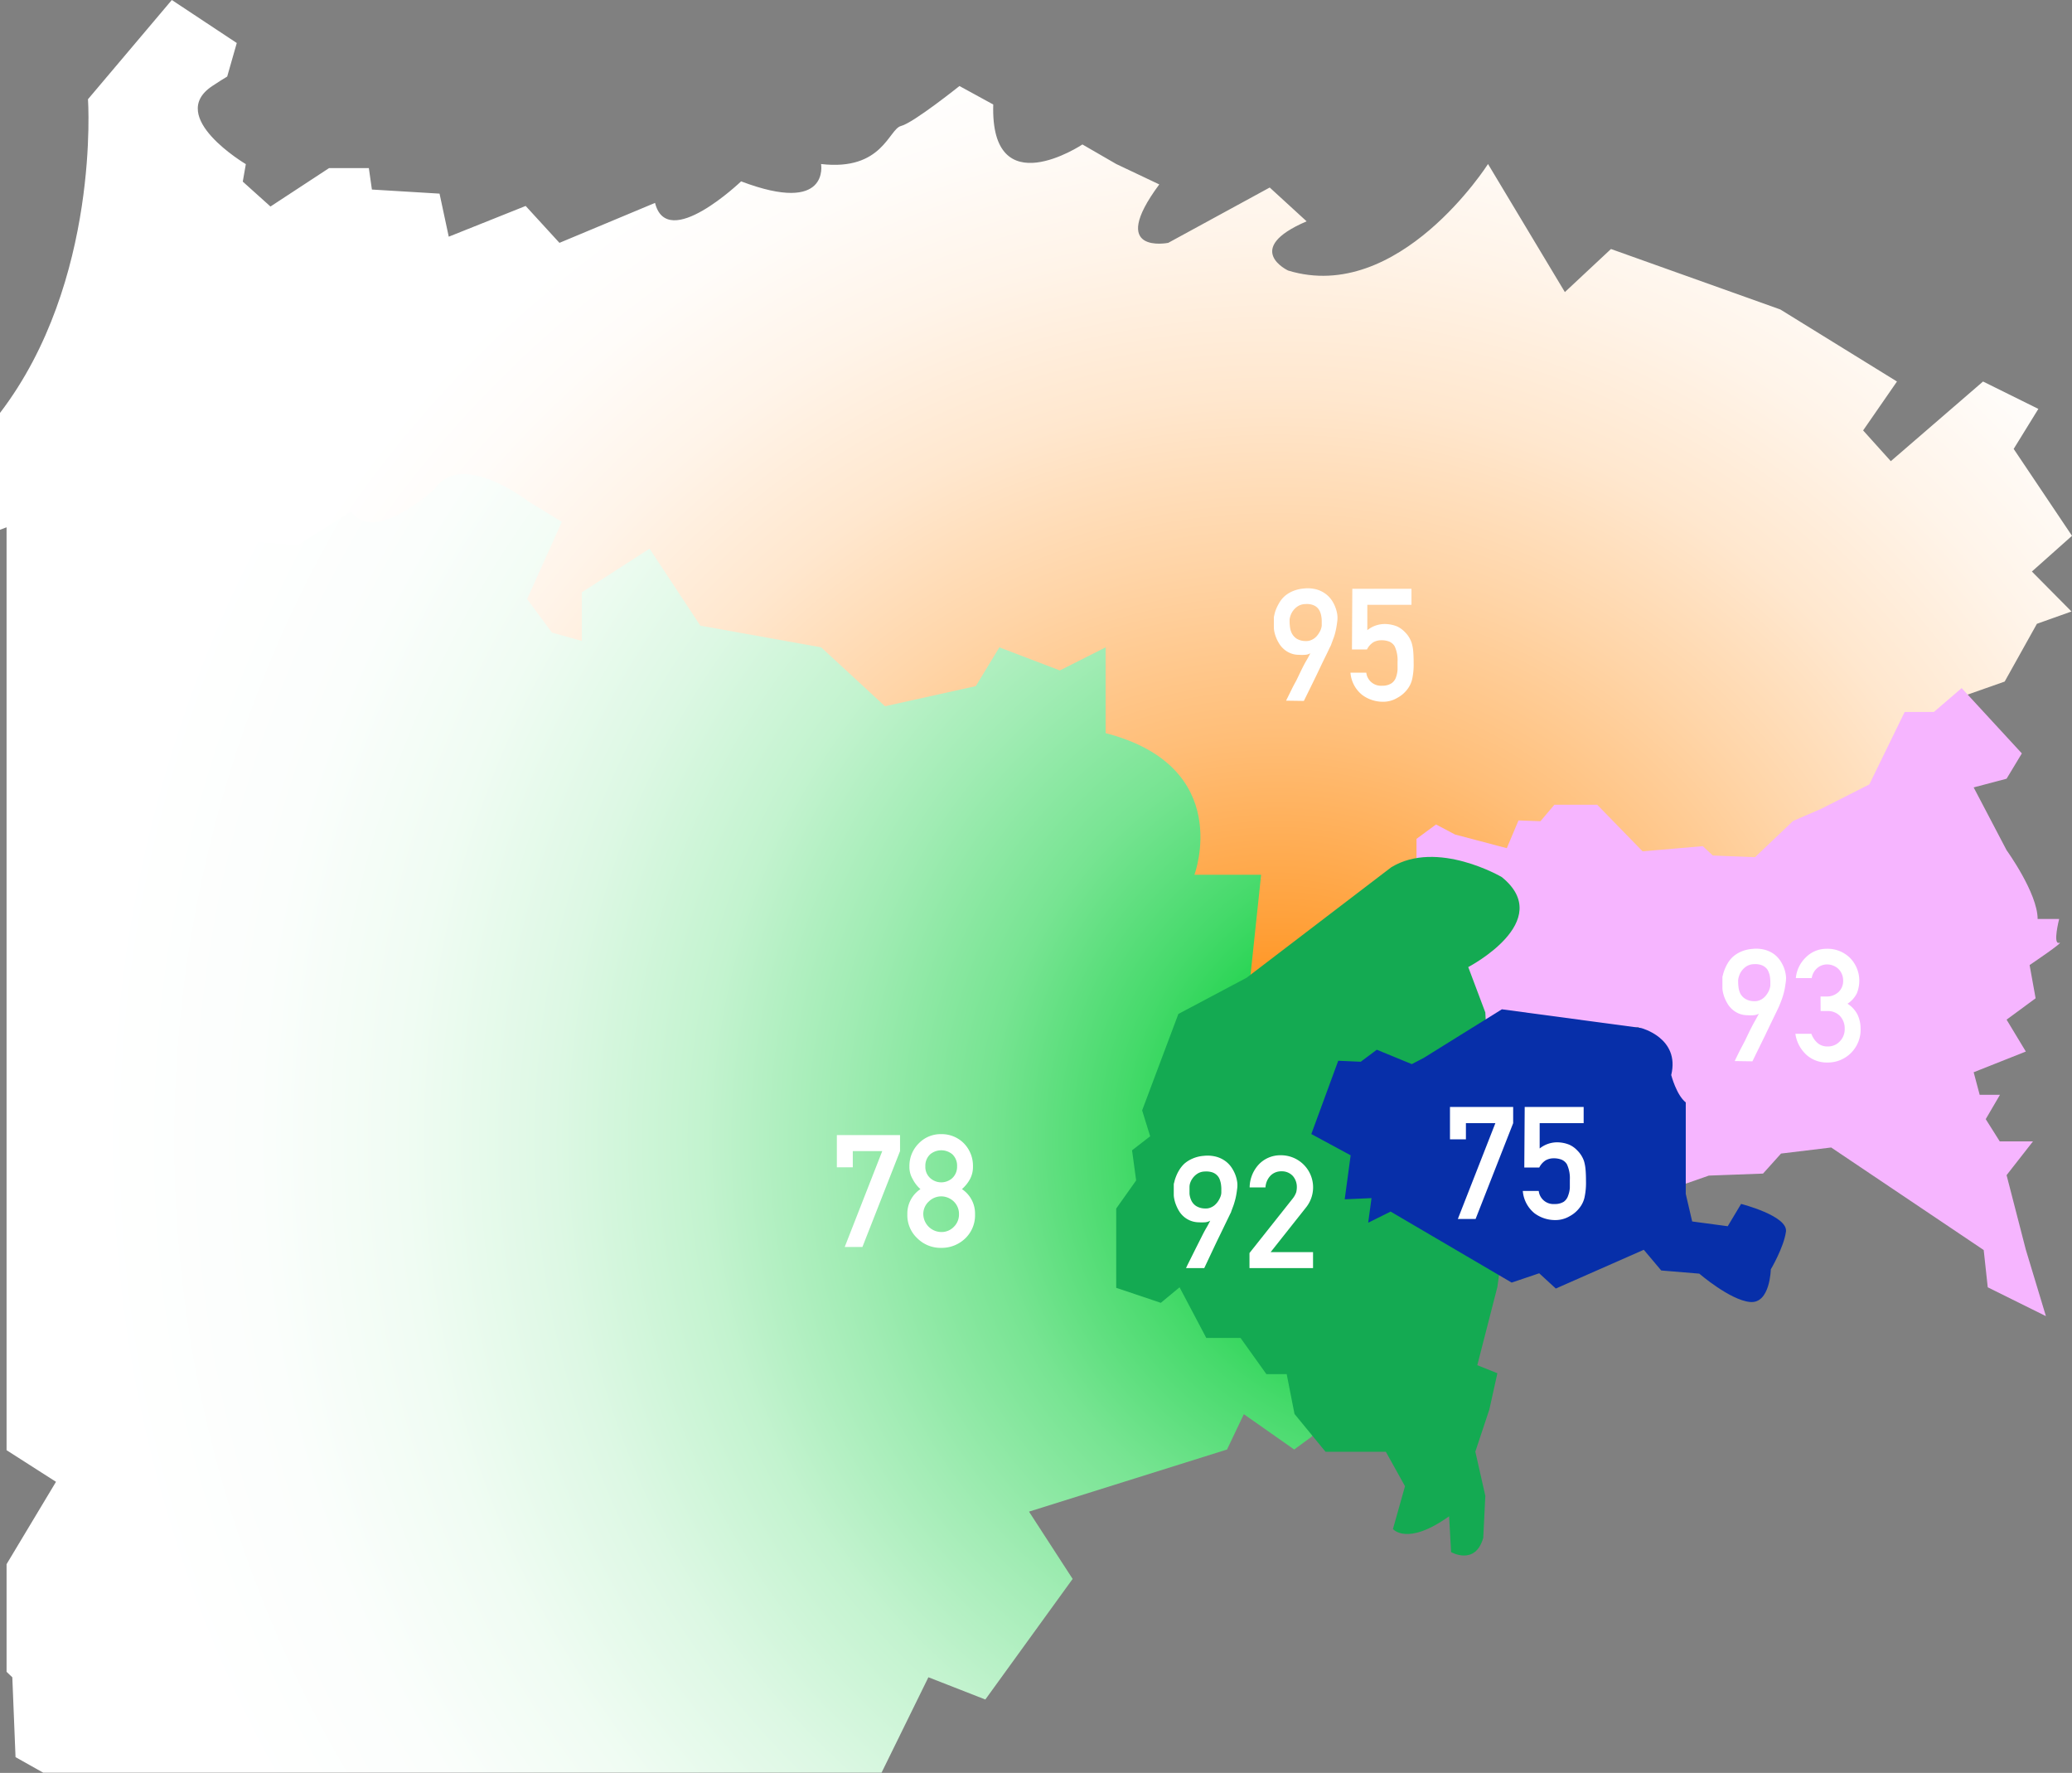 <svg xmlns="http://www.w3.org/2000/svg" xmlns:xlink="http://www.w3.org/1999/xlink" viewBox="0 0 400.36 342.53">
	<rect x="0" y="0" width="400.36" height="342.53" fill="#808080" stroke="none"/>
	<defs>
		<style>.cls-1{fill:url(#radial-gradient);}.cls-2{fill:url(#radial-gradient-2);}.cls-3{fill:#f6b5ff;}.cls-4{fill:#14aa52;}.cls-5{fill:#072fa9;}.cls-6{fill:#fff;}</style>
		<radialGradient id="radial-gradient" cx="246.68" cy="223.27" r="233.13" gradientUnits="userSpaceOnUse">
			<stop offset="0.06" stop-color="#ff8500"/>
			<stop offset="0.2" stop-color="#ffa23d"/>
			<stop offset="0.35" stop-color="#ffbe78"/>
			<stop offset="0.5" stop-color="#ffd5a8"/>
			<stop offset="0.63" stop-color="#ffe7ce"/>
			<stop offset="0.76" stop-color="#fff4e9"/>
			<stop offset="0.87" stop-color="#fffcf9"/>
			<stop offset="0.95" stop-color="#fff"/>
		</radialGradient>
		<radialGradient id="radial-gradient-2" cx="273.68" cy="220.27" r="287.44" gradientUnits="userSpaceOnUse">
			<stop offset="0.09" stop-color="#0c3"/>
			<stop offset="0.11" stop-color="#0ecf3e"/>
			<stop offset="0.2" stop-color="#46da6b"/>
			<stop offset="0.29" stop-color="#77e492"/>
			<stop offset="0.39" stop-color="#a1ecb4"/>
			<stop offset="0.48" stop-color="#c3f3cf"/>
			<stop offset="0.58" stop-color="#ddf8e4"/>
			<stop offset="0.68" stop-color="#f0fcf3"/>
			<stop offset="0.78" stop-color="#fbfefc"/>
			<stop offset="0.89" stop-color="#fff"/>
		</radialGradient>
	</defs>
	<title>Carte partielle de la compétence territoriale judiciaire de la SCP NUNES RENAULT POULET</title>
	<g id="competerri" data-name="competence territoriale">
		<path id="s95" class="cls-1" d="M400.36,103.52,389.09,86.73,393.86,79l-10.69-5.29L365.35,89.1,360,83.16l6.54-9.45L344,59.79,311.28,48.11l-8.91,8.32L287.52,31.69S270.29,58.8,248.9,52.27c0,0-8.91-4.16,3.57-9.51l-7.13-6.53L225.73,46.92S213.85,49.3,224,35.63l-8.31-3.94-6.54-3.78s-17.82,11.88-17.23-7.72l-6.53-3.57s-8.91,7.13-11.29,7.72-3.57,8.74-15.45,7.35c0,0,1.78,9.88-15.45,3.35,0,0-14.26,13.66-16.63,4.16L108.1,46.92l-6.53-7.13L86.71,45.73l-1.78-8.32-13.07-.79-.59-4.14H63.58L52.26,39.9l-5.35-4.81.59-3.38S32.06,22.58,41,16.63c1.26-.83,2.2-1.43,2.9-1.84l1.85-6.48L33.2,0,17,19.17S19.44,54.35,0,79.78v22.58c7.19-3,19.17-4.48,26.67,12.88,11.29,26.14,1.8,0,1.8,0l10.71,5.35s11.29,4.16,15.45-8.32c0,0,14.85,8.91,17.82,0l13.67-7.13L98,115.84l-5.94,11L98,140.19s8.32,6.28,9.51-8.44l8.32-10,11.28,12.47,10.7,2.38,12.47,1.78,13.07,13.67L180,145.54l4.75,6.54,5.35-10.1,9.09,3,5.52-5.35v16.54s30-1.09,21.67,22.08l14.53,5.34s-4,6.54.14,13.07-2.3,0-2.3,0l-1.16,10.7s20.25-21.39,36.29-25,1.83-.6,1.83-.6v-8.44l17.74,4.28,6.25-7.13s12-8.91,23.32,7.13c0,0,14.34-3.56,22.66,2.38l9.87-10.1,21.16-25v-9.46l10.64-3.74,6.23-11.16,6.68-2.38-7.65-7.72Z"/>
		<path id="s78" class="cls-2" d="M3,339.48l5.34,3h162l9.05-18.43,11,4.3,16.87-23.3-8.43-13,38.26-12,3.25-6.83,9.73,6.83,3.48-2.56-12.18-86.65L243.68,169H230.79s7.84-20.87-17.16-27.36V125.07l-8.84,4.46-11.69-4.46-4.55,7.49L171,136.45l-12.33-11.38-23.35-4.19L125.51,106l-13.09,8.44v9.39l-5.77-1.61-4.8-6.48,6.71-14.92-6.4-3.9S89.17,86.82,84,94.45c0,0-11.61,10.87-16.15,4.38L57.5,105.32,40.39,104S40.65,78,16,88.07L7.57,85.74s-2.46.79-6.3,1.78V280.18l9.55,6.11L1.27,302.2V323l1.11,1.06Z"/>
		<path id="s93" class="cls-3" d="M273.7,169.48v-7.41l3.78-2.78,3.67,1.94,10,2.64,2.26-5.36,4.24.15,2.69-3.18h8.28l8.77,9,11.63-1,1.94,1.81,8.15.32,7.36-7,5.43-2.35,9.3-4.71,6.83-14h5.65l5.36-4.61,11.63,12.62-2.95,4.89-6.36,1.68,6.36,12.13s6,8.29,6,13.29h4.16s-1.28,5,0,4.6-5.71,4.3-5.71,4.3l1.16,6.42L387.72,197l3.72,6.16-10.08,4,1.16,4.36h3.92l-2.75,4.7,2.71,4.3h6.42l-5.1,6.52,3.72,14.41,3.88,12.83-11.24-5.57-.78-7.2L353.83,221.7l-9.69,1.17-3.48,3.87-10.47.39L324,229.29l-1.16-16.89s-5.43-3.49-5.43-8.14l-.77-5.83-32.18,2.73L279,190.69l9.3-12-15-7.62"/>
		<path id="s92" class="cls-4" d="M287,195.61l-3.3-8.77s17-8.85,6.49-17.38c0,0-12.45-7.33-21.37-1.9L240.88,188.9l-13.19,7-7,18.63,1.55,5-3.5,2.71.79,5.82-3.85,5.43v15.32l8.62,2.9,3.62-3,5.16,9.78h6.62l5,7h3.92l1.51,7.69,6,7.31h11.65l3.7,6.65-2.33,8.27s2.71,3.36,10.85-2.46l.39,6.92s4.66,2.68,6.21-2.75L287,289l-1.93-8.54,2.71-8.15,1.55-7-3.88-1.55,3.88-15.12.34-2.49"/>
		<path id="s75" class="cls-5" d="M272.79,205.59l2.31-1.2L290.2,195l26.87,3.61s7.6,1.9,5.85,9.09c0,0,1,3.86,2.81,5.29l0,17.68,1.24,5.32,6.87.92,2.58-4.31s9.08,2.31,8.67,5.35-2.93,7.3-2.93,7.3-.12,6.66-4,6.3-9.82-5.48-9.82-5.48l-7.35-.61-3.37-4-17,7.49L297.41,246l-5.32,1.8L268.7,234.08l-4.33,2.15.64-4.75-5.18.23,1.15-8.5-7.6-4.11,5.2-14.16,4.35.19,3.1-2.32Z"/>
		<g id="92" data-name="92">
			<path class="cls-6" d="M229.17,245s.08-.18.25-.54l.7-1.4.95-1.91,1.05-2.08c.34-.68.66-1.31,1-1.88s.54-1,.73-1.35a2.41,2.41,0,0,1-1,.31,9.83,9.83,0,0,1-1.24,0,4.43,4.43,0,0,1-1.7-.36,4.55,4.55,0,0,1-2.14-1.9,7.74,7.74,0,0,1-.56-1.17,5.93,5.93,0,0,1-.31-1.07,3.92,3.92,0,0,1-.1-.78c0-.06,0-.17,0-.33v-1.11c0-.2,0-.36,0-.5s0-.25.1-.53a5.69,5.69,0,0,1,.3-1,7.64,7.64,0,0,1,.61-1.27,6.1,6.1,0,0,1,1-1.27,5.9,5.9,0,0,1,1.58-1,6.69,6.69,0,0,1,2.21-.55,6.61,6.61,0,0,1,2.36.16,5.4,5.4,0,0,1,1.76.82,5,5,0,0,1,1.22,1.24,7,7,0,0,1,.76,1.45,6.58,6.58,0,0,1,.36,1.42,4.79,4.79,0,0,1,0,1.18c-.06.48-.12.92-.19,1.3s-.15.74-.25,1.09-.19.68-.31,1-.26.7-.41,1.1c0,.11-.15.34-.32.71l-.65,1.34-.85,1.76c-.31.65-.63,1.3-.95,1.95L232.69,245Zm.67-15.65c0,.38,0,.81,0,1.27a3.85,3.85,0,0,0,.35,1.31,2.56,2.56,0,0,0,.91,1.06,3.29,3.29,0,0,0,1.73.49,2.43,2.43,0,0,0,1-.14,2.91,2.91,0,0,0,.81-.45,3.7,3.7,0,0,0,.61-.64,4.32,4.32,0,0,0,.42-.7,3.57,3.57,0,0,0,.25-.65,2.54,2.54,0,0,0,.07-.47c0-.25,0-.52,0-.83a7.32,7.32,0,0,0-.09-.93,4.86,4.86,0,0,0-.27-.92,2.28,2.28,0,0,0-.55-.76,2.38,2.38,0,0,0-.9-.51,3.83,3.83,0,0,0-1.38-.14,2.71,2.71,0,0,0-1.49.46,3.35,3.35,0,0,0-.92.92,3.25,3.25,0,0,0-.47,1A2.73,2.73,0,0,0,229.84,229.36Z"/>
		<path class="cls-6" d="M241.43,242.09l8.37-10.55a4.23,4.23,0,0,0,.66-1.19,4.3,4.3,0,0,0,.12-1,3.23,3.23,0,0,0-.75-2.12,2.86,2.86,0,0,0-2.21-.93,2.91,2.91,0,0,0-2.1.81,3.58,3.58,0,0,0-1,2.3h-3.06a6.66,6.66,0,0,1,1.79-4.46,5.72,5.72,0,0,1,4.17-1.75,6.2,6.2,0,0,1,5,10l-6.9,8.71h8.19V245H241.43Z"/>
		</g>
		<g id="78" data-name="78">
			<path class="cls-6" d="M161.7,219.3h12.21v3.1l-7.27,18.52h-3.42l7.25-18.52h-5.69v3.13H161.7Z"/>
			<path class="cls-6" d="M175.32,234.6a5.68,5.68,0,0,1,2.53-4.86,6.53,6.53,0,0,1-1.5-1.94,4.58,4.58,0,0,1-.63-2.43,6.13,6.13,0,0,1,1.81-4.47,5.85,5.85,0,0,1,4.33-1.78,6,6,0,0,1,4.39,1.78,6.2,6.2,0,0,1,1.75,4.47,5,5,0,0,1-.57,2.43,7.09,7.09,0,0,1-1.56,1.94,5.65,5.65,0,0,1,2.53,4.86,6.16,6.16,0,0,1-1.9,4.67,6.54,6.54,0,0,1-4.64,1.82,6.35,6.35,0,0,1-4.58-1.82A6.09,6.09,0,0,1,175.32,234.6Zm3.08,0a3.52,3.52,0,0,0,3.46,3.43,3.28,3.28,0,0,0,2.44-1,3.32,3.32,0,0,0,1-2.43,3.35,3.35,0,0,0-1-2.46,3.54,3.54,0,0,0-2.44-1,3.46,3.46,0,0,0-2.4,1A3.27,3.27,0,0,0,178.4,234.57Zm.4-9.26a2.9,2.9,0,0,0,.95,2.28,3.19,3.19,0,0,0,4.25,0,3,3,0,0,0,.93-2.28A3,3,0,0,0,184,223a3.35,3.35,0,0,0-4.25,0A3,3,0,0,0,178.8,225.31Z"/>
		</g>
		<g id="75" data-name="75">
			<path class="cls-6" d="M280.17,213.87h12.21V217l-7.26,18.51h-3.43L288.94,217h-5.69v3.12h-3.08Z"/>
			<path class="cls-6" d="M294.61,213.87H306V217H297.5v4.89a5.4,5.4,0,0,1,3.43-1.19,6.37,6.37,0,0,1,2.27.45,4.82,4.82,0,0,1,1.57,1.12,5.34,5.34,0,0,1,1.3,2.06,8.22,8.22,0,0,1,.29,1.56c.06.62.09,1.39.09,2.3a13.29,13.29,0,0,1-.3,3.23,5,5,0,0,1-1,2,5.83,5.83,0,0,1-1.83,1.54,5.39,5.39,0,0,1-2.8.76,6.68,6.68,0,0,1-4-1.3,6.2,6.2,0,0,1-2.28-4.32h3.08a2.86,2.86,0,0,0,3.07,2.52,3.18,3.18,0,0,0,1.77-.44A2.32,2.32,0,0,0,303,231a5.2,5.2,0,0,0,.33-1.51c0-.54,0-1,0-1.56a6.32,6.32,0,0,0-.57-3,2.26,2.26,0,0,0-1-.87,4,4,0,0,0-1.57-.27,3.06,3.06,0,0,0-1.53.39,3.5,3.5,0,0,0-1.24,1.39h-2.89Z"/>
		</g>
		<g id="93" data-name="93">
			<path class="cls-6" d="M335.19,205s.08-.18.25-.54l.69-1.4,1-1.91,1-2.08c.35-.68.67-1.31,1-1.88s.54-1,.73-1.35a2.25,2.25,0,0,1-1,.3,8.28,8.28,0,0,1-1.24,0,4.43,4.43,0,0,1-1.7-.35,4.63,4.63,0,0,1-2.14-1.91,7.83,7.83,0,0,1-.57-1.17,7.37,7.37,0,0,1-.31-1.07,4.65,4.65,0,0,1-.09-.77c0-.06,0-.17,0-.33s0-.33,0-.53,0-.38,0-.58,0-.37,0-.51,0-.24.09-.52a7.33,7.33,0,0,1,.31-1,8,8,0,0,1,.61-1.27,5.53,5.53,0,0,1,1-1.26,6,6,0,0,1,1.57-1,6.82,6.82,0,0,1,2.22-.54,6.61,6.61,0,0,1,2.36.16,5.6,5.6,0,0,1,1.76.81,5.16,5.16,0,0,1,1.22,1.25,6.9,6.9,0,0,1,.76,1.44,6.66,6.66,0,0,1,.36,1.43,4.79,4.79,0,0,1,0,1.18c-.06.48-.13.91-.19,1.29a10.92,10.92,0,0,1-.25,1.09c-.09.35-.2.69-.31,1s-.26.7-.42,1.09a6.54,6.54,0,0,1-.31.71c-.17.37-.39.82-.65,1.35l-.85,1.76c-.31.65-.63,1.3-.95,2q-1.14,2.31-2.53,5.16Zm.66-15.66c0,.39,0,.82.06,1.28a3.91,3.91,0,0,0,.35,1.31,2.64,2.64,0,0,0,.9,1,3.24,3.24,0,0,0,1.74.5,2.53,2.53,0,0,0,1-.14,2.65,2.65,0,0,0,.81-.45,3.08,3.08,0,0,0,.61-.64,4.14,4.14,0,0,0,.43-.7,3.76,3.76,0,0,0,.24-.65,2.08,2.08,0,0,0,.08-.47c0-.25,0-.53,0-.83a7.65,7.65,0,0,0-.09-.94,4.17,4.17,0,0,0-.28-.91,2,2,0,0,0-.54-.76,2.38,2.38,0,0,0-.9-.51,3.6,3.6,0,0,0-1.38-.15,2.77,2.77,0,0,0-1.49.46,3.65,3.65,0,0,0-.92.92,3.49,3.49,0,0,0-.47,1A3.16,3.16,0,0,0,335.85,189.37Z"/>
			<path class="cls-6" d="M351.77,192.52h1.06a3.26,3.26,0,0,0,2.44-.88,2.91,2.91,0,0,0,.87-2.19,3.14,3.14,0,0,0-.9-2.24,3.21,3.21,0,0,0-2.23-.88,2.87,2.87,0,0,0-1.8.64,3.18,3.18,0,0,0-1.14,2H347a6.31,6.31,0,0,1,1.93-4,5.57,5.57,0,0,1,4-1.66,6.12,6.12,0,0,1,4.65,1.88,6.26,6.26,0,0,1,1.68,4.27,6.55,6.55,0,0,1-.45,2.4,5,5,0,0,1-1.83,2.06,5.35,5.35,0,0,1,1.95,2.14,6.21,6.21,0,0,1,.58,2.61,6.33,6.33,0,0,1-6.52,6.61,5.84,5.84,0,0,1-3.88-1.43,6.78,6.78,0,0,1-2.2-4.12H350a4.3,4.3,0,0,0,1.16,1.75,2.88,2.88,0,0,0,2,.7,3.1,3.1,0,0,0,2.28-.93,3.34,3.34,0,0,0,1-2.5,3.48,3.48,0,0,0-1-2.55,3.3,3.3,0,0,0-2.35-.87h-1.3Z"/>
		</g>
		<g id="95" data-name="95">
			<path class="cls-6" d="M248.52,135.37a4.12,4.12,0,0,1,.25-.54l.69-1.4c.28-.57.6-1.21,1-1.91l1-2.08c.34-.68.66-1.31,1-1.88s.55-1,.73-1.35a2.17,2.17,0,0,1-1,.3,8.28,8.28,0,0,1-1.24,0,4.22,4.22,0,0,1-1.7-.35,4.5,4.5,0,0,1-1.26-.82,4.58,4.58,0,0,1-.88-1.09,7,7,0,0,1-.57-1.17,6.48,6.48,0,0,1-.31-1.06,4.86,4.86,0,0,1-.09-.78c0-.06,0-.17,0-.33s0-.33,0-.53,0-.38,0-.58,0-.37,0-.51.05-.24.1-.52a6,6,0,0,1,.3-1,9.09,9.09,0,0,1,.62-1.26,5.33,5.33,0,0,1,1-1.27,5.85,5.85,0,0,1,1.57-1,7,7,0,0,1,2.21-.54,6.66,6.66,0,0,1,2.37.16,5.34,5.34,0,0,1,1.75.82,5.17,5.17,0,0,1,1.23,1.24,6.67,6.67,0,0,1,.75,1.45,6.44,6.44,0,0,1,.36,1.42,4.79,4.79,0,0,1,0,1.18c-.06.48-.12.91-.19,1.29s-.15.75-.24,1.09-.2.69-.32,1-.25.7-.41,1.09c0,.11-.14.35-.32.72s-.38.81-.64,1.34-.55,1.11-.86,1.76-.62,1.3-.95,2q-1.12,2.31-2.53,5.16Zm.66-15.65c0,.38,0,.81.06,1.27a3.9,3.9,0,0,0,.34,1.31,2.86,2.86,0,0,0,.91,1.06,3.3,3.3,0,0,0,1.74.49,2.53,2.53,0,0,0,1-.14,2.91,2.91,0,0,0,.81-.45,3.08,3.08,0,0,0,.61-.64,6,6,0,0,0,.43-.7,3.76,3.76,0,0,0,.24-.65,2,2,0,0,0,.07-.47c0-.25,0-.53,0-.83a5.07,5.07,0,0,0-.09-.94,3.66,3.66,0,0,0-.27-.91,2.4,2.4,0,0,0-.54-.76,2.43,2.43,0,0,0-.91-.51,3.57,3.57,0,0,0-1.37-.14,2.75,2.75,0,0,0-1.5.46,3.48,3.48,0,0,0-1.39,1.89A2.88,2.88,0,0,0,249.18,119.72Z"/>
			<path class="cls-6" d="M261.3,113.76h11.43v3.09H264.2v4.9a5.38,5.38,0,0,1,3.43-1.19,6.54,6.54,0,0,1,2.26.44,5,5,0,0,1,1.58,1.13,5.14,5.14,0,0,1,1.29,2.06,7.45,7.45,0,0,1,.3,1.56c.06.62.09,1.39.09,2.3a13.29,13.29,0,0,1-.3,3.23,5.1,5.1,0,0,1-1,2,5.9,5.9,0,0,1-1.84,1.54,5.33,5.33,0,0,1-2.79.76,6.69,6.69,0,0,1-4-1.31,6.11,6.11,0,0,1-2.28-4.31H264a2.85,2.85,0,0,0,3.07,2.52,3.14,3.14,0,0,0,1.76-.44,2.29,2.29,0,0,0,.89-1.13,5.63,5.63,0,0,0,.32-1.51q0-.81,0-1.56a6.3,6.3,0,0,0-.57-3,2.26,2.26,0,0,0-1-.87,4,4,0,0,0-1.57-.27,3.15,3.15,0,0,0-1.53.38,3.53,3.53,0,0,0-1.24,1.4h-2.9Z"/>
		</g>
	</g>
</svg>